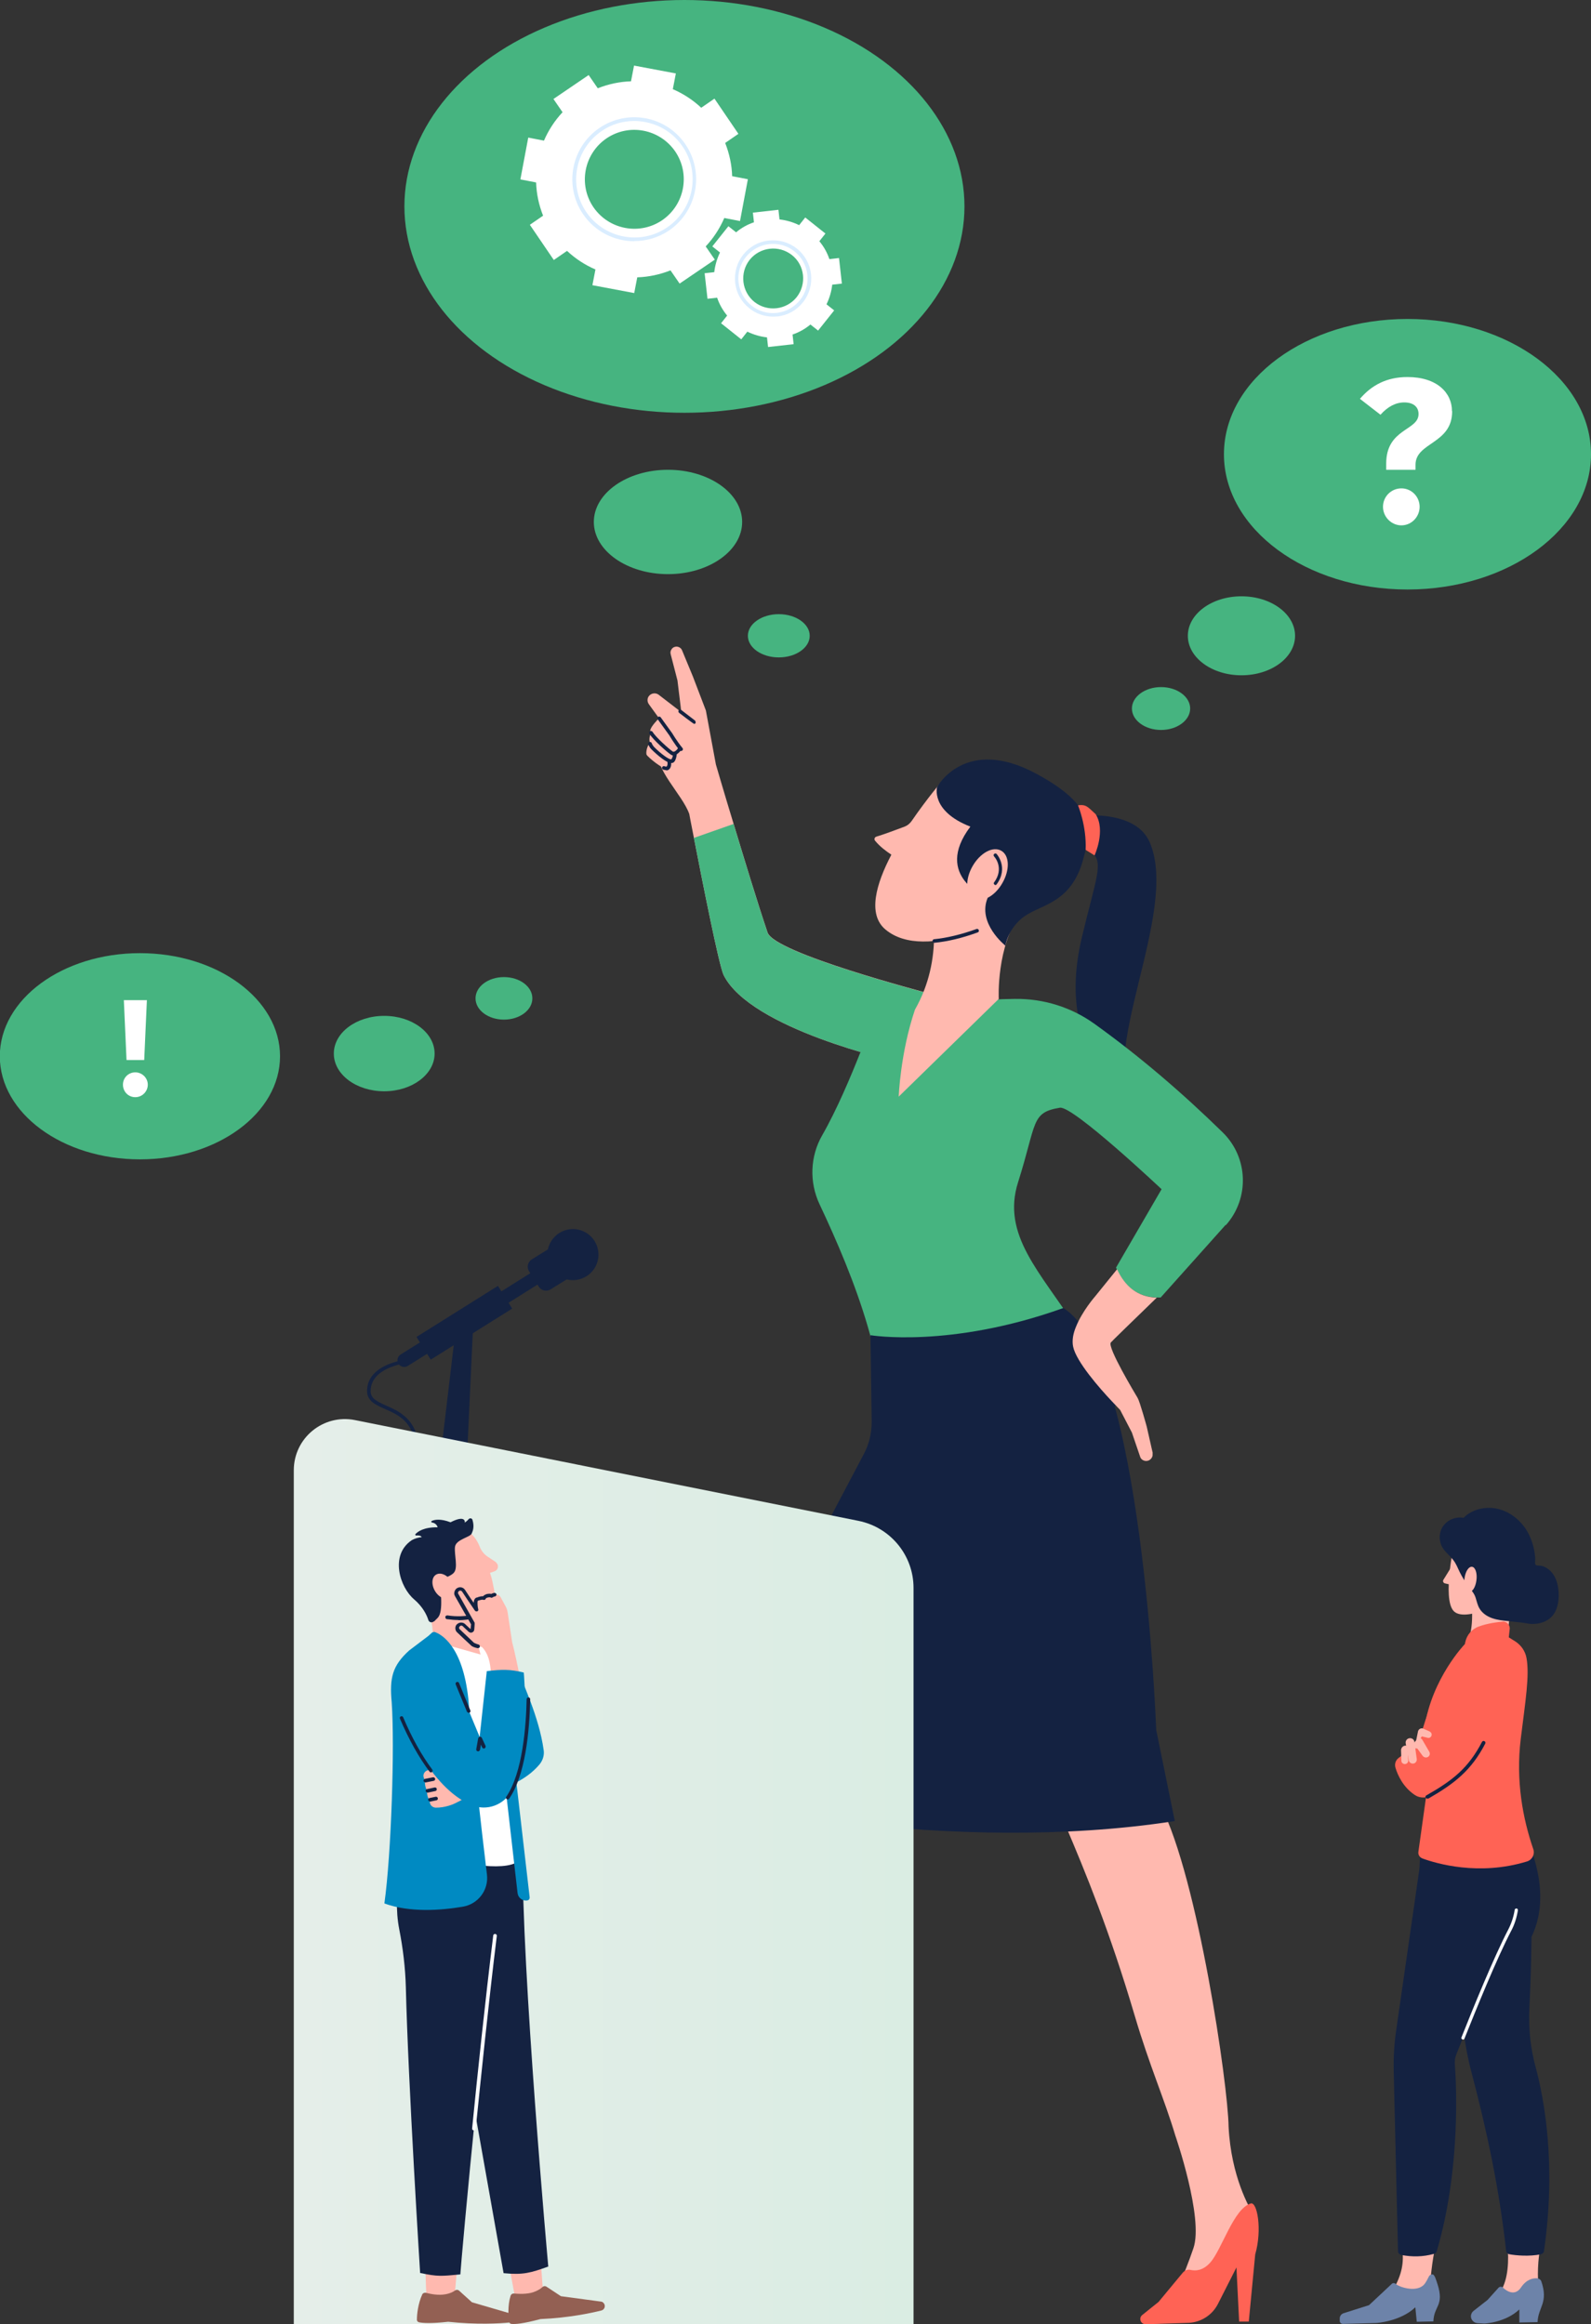 <?xml version="1.0" encoding="UTF-8"?><svg id="_レイヤー_2" xmlns="http://www.w3.org/2000/svg" xmlns:xlink="http://www.w3.org/1999/xlink" viewBox="0 0 89.03 130.06"><rect x="0" y="0" width="89.03" height="130.06" fill="#333333" stroke="none"/><defs><style>.cls-1{fill:#fff;}.cls-2{fill:url(#_名称未設定グラデーション_4);}.cls-3{fill:#008ac2;}.cls-4{fill:#46b480;}.cls-5{fill:#936053;}.cls-6{fill:#daedff;}.cls-7{fill:#142241;}.cls-8{fill:#6d83a9;}.cls-9{fill:#ff6355;}.cls-10{fill:#ffb9af;}</style><linearGradient id="_名称未設定グラデーション_4" x1="16.44" y1="104.73" x2="51.12" y2="104.73" gradientUnits="userSpaceOnUse"><stop offset="0" stop-color="#e5eee9"/><stop offset="1" stop-color="#daede3"/></linearGradient></defs><g id="text"><g><ellipse class="cls-4" cx="38.3" cy="11.55" rx="15.67" ry="11.55"/><g><g><path class="cls-1" d="m39.24,6.03c-.47-.44-1.01-.79-1.59-1.04l.17-.88-2.34-.44-.17.88c-.63.02-1.25.15-1.86.39l-.51-.74-1.97,1.34.51.74c-.44.47-.79,1.01-1.04,1.59l-.88-.17-.44,2.34.88.17c.02.63.15,1.25.39,1.86l-.74.51,1.34,1.97.74-.51c.47.44,1.01.79,1.59,1.04l-.17.88,2.34.44.17-.88c.63-.02,1.25-.15,1.86-.39l.51.74,1.97-1.34-.51-.74c.44-.47.79-1.01,1.04-1.59l.88.17.44-2.34-.88-.17c-.02-.63-.15-1.25-.39-1.86l.74-.51-1.34-1.97-.74.51Zm-2.18,6.29c-1.26.86-2.98.54-3.85-.72-.86-1.26-.54-2.98.72-3.85,1.26-.86,2.98-.54,3.85.72.86,1.26.54,2.98-.72,3.85Z"/><path class="cls-6" d="m35.5,13.5c-1.11,0-2.2-.53-2.87-1.51-1.08-1.58-.67-3.74.9-4.82.76-.52,1.69-.72,2.6-.55.91.17,1.7.69,2.22,1.45,1.08,1.58.67,3.74-.9,4.82-.6.41-1.28.6-1.95.6Zm-.01-6.73c-.65,0-1.29.19-1.83.57-1.48,1.01-1.87,3.05-.85,4.53,1.01,1.48,3.05,1.87,4.53.85,1.48-1.01,1.87-3.05.85-4.53-.49-.72-1.23-1.2-2.09-1.36-.2-.04-.41-.06-.61-.06Z"/></g><g><path class="cls-1" d="m44.72,12.6c-.35-.17-.73-.28-1.1-.32l-.06-.54-1.43.16.06.54c-.36.12-.7.31-1,.56l-.43-.34-.9,1.13.43.34c-.17.35-.28.73-.32,1.1l-.54.06.16,1.43.54-.06c.12.36.31.7.56,1l-.34.43,1.13.9.34-.43c.35.17.73.28,1.1.32l.06.54,1.43-.16-.06-.54c.36-.12.7-.31,1-.56l.43.34.9-1.13-.43-.34c.17-.35.28-.73.32-1.1l.54-.06-.16-1.43-.54.06c-.12-.36-.31-.7-.56-1l.34-.43-1.13-.9-.34.43Zm-.14,4.03c-.58.72-1.63.84-2.36.27-.72-.58-.84-1.63-.27-2.36.58-.72,1.63-.84,2.36-.27s.84,1.63.27,2.36Z"/><path class="cls-6" d="m43.26,17.72c-.48,0-.95-.16-1.33-.47-.45-.36-.73-.86-.79-1.43s.1-1.13.45-1.57c.36-.45.86-.73,1.43-.79.57-.06,1.13.1,1.57.45.92.73,1.08,2.08.34,3.01-.36.45-.86.73-1.43.79-.08,0-.16.01-.25.01Zm0-4.07c-.07,0-.15,0-.22.01-.51.06-.97.31-1.3.72-.32.4-.47.91-.41,1.42.06.51.31.97.72,1.3.4.32.91.47,1.42.41.51-.06.97-.31,1.3-.72.66-.83.53-2.05-.31-2.72-.35-.28-.77-.42-1.2-.42Z"/></g></g><path class="cls-4" d="m15.67,59.11c0,3.19-3.51,5.77-7.84,5.77s-7.84-2.58-7.84-5.77,3.51-5.77,7.84-5.77,7.84,2.58,7.84,5.77Z"/><path class="cls-4" d="m89.03,25.42c0,4.18-4.6,7.57-10.27,7.57s-10.27-3.39-10.27-7.57,4.6-7.57,10.27-7.57,10.27,3.39,10.27,7.57Z"/><path class="cls-4" d="m72.47,35.58c0,1.22-1.34,2.21-3,2.21s-3-.99-3-2.21,1.34-2.21,3-2.21,3,.99,3,2.21Z"/><path class="cls-4" d="m66.6,39.65c0,.66-.73,1.2-1.63,1.2s-1.63-.54-1.63-1.2.73-1.2,1.63-1.2,1.63.54,1.63,1.2Z"/><path class="cls-4" d="m41.53,29.21c0,1.61-1.86,2.92-4.15,2.92s-4.15-1.31-4.15-2.92,1.86-2.92,4.15-2.92,4.15,1.31,4.15,2.92Z"/><ellipse class="cls-4" cx="43.58" cy="35.58" rx="1.73" ry="1.21"/><path class="cls-1" d="m81.26,23.02c0,1.84-2.05,1.72-2.05,2.99v.28h-1.64v-.35c0-1.97,1.81-1.83,1.81-2.77,0-.41-.3-.65-.8-.65-.47,0-.92.23-1.33.69l-1.15-.89c.65-.76,1.49-1.22,2.66-1.22,1.66,0,2.49.89,2.49,1.9Zm-1.82,5.34c0,.57-.46,1.04-1.02,1.04s-1.03-.47-1.03-1.04.46-1.03,1.03-1.03,1.02.47,1.02,1.03Z"/><path class="cls-1" d="m8.27,60.7c0,.38-.31.7-.7.7s-.69-.31-.69-.7.31-.69.69-.69.7.31.7.69Zm-.21-1.38h-.98l-.15-3.35h1.29l-.15,3.35Z"/><path class="cls-4" d="m24.32,58.96c0,1.16-1.26,2.11-2.82,2.11s-2.82-.94-2.82-2.11,1.26-2.11,2.82-2.11,2.82.94,2.82,2.11Z"/><path class="cls-4" d="m29.79,55.87c0,.66-.71,1.19-1.59,1.19s-1.59-.53-1.59-1.19.71-1.19,1.59-1.19,1.59.53,1.59,1.19Z"/><g><path class="cls-10" d="m51.95,55.6l-1.84,3.79s-8.11-1.79-9.62-4.83c-.27-.59-1.2-5.31-1.66-7.67-.16-.8-.26-1.34-.26-1.34-.39-1.1-1.97-2.5-1.77-3.68.2-1.18,1.36-1.74,1.36-1.74l-.25-2.05-.38-1.47c-.03-.11,0-.21.06-.29.04-.06.1-.1.17-.12.17-.05.35.04.41.2l.6,1.45.73,1.91.56,3.02s.42,1.45.99,3.32c.59,1.95,1.32,4.36,1.9,6.08.38,1.16,8.84,3.35,9,3.41Z"/><path class="cls-4" d="m51.95,55.6l-1.84,3.79s-8.11-1.79-9.62-4.83c-.27-.59-1.2-5.31-1.66-7.67l2.22-.78c.59,1.95,1.32,4.36,1.9,6.08.38,1.16,8.84,3.35,9,3.41Z"/><path class="cls-10" d="m37.38,42.32s.19.54-.05.66c-.23.12-1.07-.62-1.14-.73s.02-.61.26-.73c.25-.12.93.79.93.79Z"/><path class="cls-7" d="m37.27,43.1s-.1-.01-.16-.03c-.05-.02-.08-.08-.06-.13s.08-.08.13-.06c.08.03.11.02.11.02.11-.05.06-.36,0-.52-.28-.37-.65-.75-.78-.75-.06,0-.11-.04-.11-.1s.04-.1.1-.11c.32,0,.82.65.97.85.04.09.22.66-.08.82-.03.02-.07.02-.11.02Z"/><path class="cls-10" d="m37.79,41.92s.03.45-.13.64c-.16.2-.89-.45-1.13-.7-.24-.25-.26-.69,0-.97.26-.28,1.26,1.03,1.26,1.03Z"/><path class="cls-7" d="m37.57,42.7c-.36,0-1.11-.76-1.12-.77-.08-.08-.13-.17-.17-.27-.02-.05,0-.11.06-.13.05-.02.11,0,.13.06.03.08.07.14.12.2.38.39.88.75.98.7.1-.12.11-.41.1-.54-.32-.41-.86-.99-1.06-1-.06,0-.1-.05-.09-.11,0-.06.05-.1.11-.09.38.03,1.09.93,1.23,1.11.02.1.05.55-.13.77-.03.03-.07.07-.15.07,0,0,0,0-.01,0Z"/><path class="cls-10" d="m37.19,39.89s-.86.77-.8,1.03c.06.26.98,1.08,1.21,1.23.23.15.55-.31.5-.44-.05-.13-.79-1.01-.79-1.01l-.11-.81Z"/><path class="cls-7" d="m37.69,42.28c-.05,0-.11-.02-.15-.05-.2-.13-.99-.82-1.2-1.17-.03-.05-.01-.11.04-.14.05-.03.11-.01.14.04.18.3.93.97,1.13,1.1.01,0,.04.02.08,0,.1-.03.21-.16.25-.27.02-.05.08-.08.13-.05.05.02.08.08.05.13-.06.15-.22.33-.38.38-.03,0-.06.01-.09.01Z"/><path class="cls-10" d="m38.86,40.42l-2-1.54c-.16-.12-.38-.1-.52.04-.13.13-.14.34-.03.49l1.23,1.7s.48.83.91,1.17c.45-.6.41-1.86.41-1.86Z"/><path class="cls-7" d="m38.12,42.04s-.06-.01-.08-.04c-.3-.36-.55-.79-.58-.84l-.65-.9s-.02-.11.02-.14c.05-.03.11-.02.14.02l.65.9s.27.46.57.82c.04.04.03.11-.01.14-.02.02-.04.02-.07.02Z"/><path class="cls-7" d="m38.84,40.51c-.06-.02-.84-.62-.84-.62-.04-.03-.05-.1-.02-.14s.1-.05.14-.02l.78.6s.05.1.02.14c-.02.03-.05.04-.08.04Z"/><path class="cls-10" d="m56.76,84.65s-6.33,8.46-9.8,14.03c-.84,1.35-1.36,2.87-1.5,4.45-.47,5.3-3.56,12.85-5.25,17.06-.24.6-.46,1.14-.63,1.59-.42,1.08-.64,1.82-.51,2.05.63,1.07.1,2.22-.55,2.37-.35.08-.66.47-.87.82-.18.29-.29.61-.36.95-.32,1.54-1.31,1.93-2.05,1.91-.37-.01-.75.04-1.11.12-.25.06-.54.07-.78-.01-.09-.03-.15-.11-.15-.21,0-.29.2-.52.47-.59.97-.29,1.57-1.85,2.09-3.35.58-1.69.91-4,1.06-4.66.12-.51.24-1.11.35-1.78,1-5.65,1.95-16.19,3.21-20.92,1.61-5.99,9.44-19.08,9.44-19.08l6.92,5.24Z"/><path class="cls-7" d="m62.22,78.42c-.71-.75-2.01-2.24-2.18-3.07-.07-.34,0-.73.16-1.11.78,1.21,1.52,2.56,2.02,4.18Z"/><path class="cls-1" d="m53.72,89.19s-.09-.03-.1-.08c-.71-2.61-1.53-3.85-2.25-4.95-.67-1.03-1.26-1.91-1.59-3.63-.01-.06.03-.11.08-.12.06-.01.11.03.12.08.33,1.68.9,2.55,1.57,3.56.73,1.11,1.56,2.37,2.28,5.01.01.05-.02.11-.07.13,0,0-.02,0-.03,0Z"/><path class="cls-10" d="m62.09,76.78l.37,2.69c.02.17-.1.33-.27.35-.15.02-.29-.07-.34-.21l-1.08-3.11,1.32.27Z"/><path class="cls-7" d="m62.34,78.7c-.05,0-.09-.04-.1-.09l-.19-1.36c0-.06.03-.11.09-.12.06,0,.11.03.12.09l.19,1.36c0,.06-.03.11-.09.12,0,0,0,0-.01,0Z"/><path class="cls-7" d="m60.01,45.69s3.45-.54,4.32,1.43c1.72,3.93-3.1,12.12-.8,14.89-3.5-2.87-3.76-6.39-2.97-9.64.78-3.25,1.2-4.08.56-4.65-1.02-.91-1.86.08-1.86.08l.76-2.11Z"/><path class="cls-4" d="m68.59,68.54l-3.64,4.07c-.08,0-.16,0-.24,0-1.1-.04-1.78-.65-2.22-1.59-.01-.03-.03-.05-.04-.08l2.55-4.39s-4.96-4.68-5.69-4.56c-1.63.27-1.28.82-2.34,4.17-.94,2.95,1.26,5.04,3.22,8.09-.15.38-.23.77-.16,1.11.17.83,1.48,2.31,2.18,3.07.4,1.28.64,2.72.62,4.39,0,.65.09,2.29.29,4.36-3.09,1.19-6.75,2.6-8.64,3.35-1.9-3.57-3.82-7.08-5.07-9.19.49-4.55-1.59-9.79-3.55-13.95-.58-1.23-.53-2.68.15-3.86.82-1.43,1.6-3.29,2.12-4.6.44-1.12,1.38-1.96,2.54-2.27,2.17-.58,4.45-.74,6.13-.76,1.6-.02,3.16.47,4.45,1.4,2.52,1.81,4.9,3.85,7.17,6.07,1.44,1.41,1.51,3.7.17,5.2Z"/><path class="cls-10" d="m70.08,123.82c-.13-.22-1.19-1.98-1.33-4.81-.03-2.35-1.72-13.89-3.79-17.94-1.16-2.28-1.39-9.19-1.83-13.91-3.09,1.19-6.75,2.6-8.64,3.35,2.64,4.95,4.42,9.98,5.1,11.56,1.16,2.72,2.51,6.01,3.91,10.74.84,2.84,1.64,4.6,2.27,6.7,0,0,1.6,4.62,1.01,6.31-.52,1.5-1.12,3.06-2.09,3.35-.27.08-.46.31-.47.58,0,.1.06.19.15.22.23.08.53.07.78.01.37-.08.74-.13,1.11-.12.74.02,1.73-.37,2.05-1.91.07-.33.19-.66.36-.95.21-.35.53-.74.87-.82.65-.15,1.18-1.3.55-2.37Z"/><path class="cls-9" d="m66.19,127.18c.11-.13.27-.19.44-.15.26.06.68.05,1.09-.41.65-.72,1.31-3.03,2.27-3.31.36-.11.65,1.46.25,2.85l-.36,3.76h-.54l-.15-3.03-1.03,2.03c-.31.62-.93,1.03-1.63,1.07l-2.42.08c-.28,0-.41-.34-.19-.52l.91-.73,1.35-1.63Z"/><path class="cls-7" d="m39.42,100.76s13.69,3.12,26.32,1.15l-1.04-5.1s-.76-20.93-5.2-23.61c-6.33,2.27-10.79,1.52-10.79,1.52l.07,4.84c0,.62-.14,1.24-.43,1.79l-7.22,13.68c-.35.67-.62,1.37-.8,2.1l-.9,3.63Z"/><path class="cls-10" d="m64.49,81.32c.04.16-.04.32-.19.4-.16.08-.35.03-.45-.1-.02-.03-.04-.06-.05-.1l-.46-1.35-.66-1.27s-.18-.18-.45-.47c-.71-.75-2.01-2.24-2.18-3.07-.07-.34,0-.73.16-1.11.35-.88,1.07-1.7,1.07-1.7l1.23-1.52c.44.94,1.12,1.55,2.22,1.59-1.41,1.37-2.54,2.46-2.57,2.51-.21.26,1.37,2.88,1.5,3.1.13.22.51,1.61.51,1.61l.34,1.5Z"/><path class="cls-10" d="m51.96,50.57c.19.06.88,3.06-.76,5.93-.82,2.42-.91,4.87-.91,4.87l5.6-5.47s-.16-2.95,1.27-4.89l-1.76-2.4-3.44,1.97Z"/><path class="cls-10" d="m53.94,42.9l-1.23.81s-.82.96-1.7,2.24c-.1.14-.23.25-.39.31-.53.2-1.18.44-1.58.56-.1.03-.14.15-.07.23.26.32.62.59.91.78-.86,1.64-1.34,3.33-.34,4.18,2.29,1.94,7.29-.89,7.29-.89l2.68-4.07-5.56-4.15Z"/><path class="cls-7" d="m52.28,52.76c-.05,0-.1-.04-.1-.09,0-.06.04-.11.09-.11.71-.07,1.51-.26,2.37-.57.05-.02.11,0,.13.06.02.05,0,.11-.06.13-.88.32-1.69.51-2.42.58,0,0,0,0-.01,0Z"/><path class="cls-7" d="m52.44,44.04s1.57-2.9,5.57-.73c3.3,1.79,3.07,3.1,2.59,4.83-.68,2.42-2.33,2.46-3.29,3.15-.91.66-1.05,1.63-1.05,1.63,0,0-1.59-1.25-.99-2.68,0,0-3.09-1.17-.97-3.98-2.25-.88-1.86-2.23-1.86-2.23Z"/><path class="cls-10" d="m56.09,49.42c-.42.74-1.14,1.12-1.6.85-.46-.26-.49-1.07-.06-1.81s1.14-1.12,1.6-.85c.46.26.49,1.07.06,1.81Z"/><path class="cls-9" d="m35.18,127.18c.11-.13.27-.19.44-.15.26.06.68.05,1.09-.41.65-.72,1.31-3.03,2.27-3.31.36-.11.65,1.46.25,2.85l-.36,3.76h-.54l-.15-3.03-1.03,2.03c-.31.62-.93,1.03-1.63,1.07l-2.42.08c-.28,0-.41-.34-.19-.52l.91-.73,1.35-1.63Z"/><path class="cls-9" d="m60.32,45.06s.49,1.15.43,2.5l.5.31s.64-1.39.06-2.31c-.41-.36-.51-.57-.99-.49Z"/><path class="cls-7" d="m55.71,49.54c-.11-.05-.12-.12-.08-.16.58-.8.03-1.42,0-1.45-.04-.04-.04-.11,0-.14.04-.04.11-.04.14,0,0,0,.69.76,0,1.7-.02.03-.05.04-.08.04Z"/></g><path class="cls-7" d="m25.52,74.19c-.02.14-.88,7.42-.88,7.42l1.48.23.37-7.98-.97.32Z"/><path class="cls-7" d="m23.36,81.12c-.05,0-.1-.04-.1-.09-.11-1.48-1-1.87-1.72-2.18-.51-.23-1-.44-1-1.01,0-1.5,2.14-1.75,2.16-1.75.06,0,.11.03.11.09,0,.06-.03.11-.09.11-.02,0-1.97.23-1.98,1.55,0,.41.31.57.87.82.73.32,1.72.76,1.84,2.36,0,.06-.04.11-.09.11,0,0,0,0,0,0Z"/><path class="cls-2" d="m51.12,130.06H16.44v-47.78c0-1.81,1.65-3.16,3.42-2.81l28.18,5.64c1.79.36,3.08,1.93,3.08,3.75v41.2Z"/><g><polygon class="cls-10" points="28.52 126.94 28.83 128.62 30.4 128.42 30.27 126.68 28.52 126.94"/><path class="cls-5" d="m28.57,128.48c.03-.09.11-.14.2-.13.24.02.71.05,1.09-.08.27-.1.41-.2.49-.28.06-.06.15-.07.22-.03l.82.54,2.23.3c.07,0,.14.05.18.11.1.15.02.35-.15.39-.57.14-1.8.41-3.41.48-.97.26-1.41.29-1.61.27-.08,0-.14-.07-.15-.14-.03-.25-.08-.89.09-1.43Z"/><path class="cls-7" d="m23.63,104.28s-.03,2.52,1.33,4.8c.67,3.78,3.22,18.13,3.22,18.13,1.1.11,1.52-.02,2.5-.37,0,0-1.51-16.76-1.43-23.27l-5.61.71Z"/><polygon class="cls-10" points="23.8 126.89 23.86 128.59 25.43 128.63 25.58 126.89 23.8 126.89"/><path class="cls-7" d="m22.66,103.73s-.74,2.08-.32,4.23c.21,1.07.34,2.15.37,3.24.13,5.4.8,16,.8,16,1.01.21,1.16.18,2.25.08.04-.72,1.5-16.98,2.56-23.4l-5.66-.14Z"/><path class="cls-1" d="m26.52,119.22c-.07,0-.11-.06-.1-.11.29-2.95.74-7.22,1.18-10.79,0-.06.06-.1.11-.09.06,0,.1.06.09.11-.44,3.57-.88,7.84-1.18,10.79,0,.05-.05.09-.1.09Z"/><path class="cls-1" d="m23.81,103.91c2.21.38,4.69.92,5.35.11l-1.8-12.02-1.16-.35-1.72-.32-.43.83-.24,11.75Z"/><path class="cls-3" d="m26.04,91.3s.86.07,1.42.81l.28-.07s-.44-1.07-1.46-1.1l-.24.36Z"/><path class="cls-10" d="m23.85,89.76c.28.78.46,1.51.31,2.06l2.73.77-.79-3.05-2.25.22Z"/><path class="cls-10" d="m27.75,87.42l-.48-.32c-.19-.13-.34-.32-.42-.53-.35-.92-1.09-1.1-1.09-1.1l-2.6,1.73.59,2.89s1.21.74,2.81.37c.76-.17,1.23-.73,1.09-1.49-.07-.35-.11-.6-.23-.95l.26-.09c.19-.07.26-.33.08-.49Z"/><path class="cls-7" d="m25.66,90.66c-.22,0-.43-.02-.65-.05-.06,0-.09-.06-.09-.12s.06-.09.12-.09c.5.08,1.01.06,1.5-.05.33-.08.6-.23.78-.43.04-.04.1-.05.14,0,.04.04.05.1,0,.14-.21.24-.52.41-.89.5-.31.07-.62.11-.93.11Z"/><path class="cls-7" d="m24.27,90.74c-.1.09-.26.05-.3-.08-.09-.29-.31-.74-.8-1.16-.79-.67-1.37-2.46-.14-3.3,0,0,.21-.14.57-.18-.06-.1-.21-.1-.31-.09-.05,0-.07-.05-.04-.08.13-.14.46-.39,1.24-.38-.05-.18-.2-.25-.32-.27-.05,0-.05-.07,0-.09.16-.07.49-.13,1.04.08.88-.45.8.02.8.02,0,0,.13-.09.22-.2.06-.07.19-.05.21.05.11.37.03.6-.05.77-.11.21-.88.32-.93.74s.19,1.18-.07,1.45-.64.23-.72.53c-.08.3.19,1.62-.18,1.99-.08.08-.15.15-.2.2Z"/><path class="cls-10" d="m25.38,89.15s.1-.31-.12-.65c-.23-.37-.61-.53-.86-.38s-.27.57-.05.93c.22.36.61.52.86.37.09-.06.15-.15.18-.26h0Z"/><path class="cls-3" d="m27.36,92l.66.17,1.62,14.02c0,.08-.05.15-.13.16-.28.05-.53-.16-.55-.43l-1.59-13.92Z"/><path class="cls-3" d="m24.18,91.36s.1-.05.15-.03c.34.12,1.56.74,1.88,3.76.16,2.3.74,7.34,1.04,9.82.1.86-.49,1.64-1.34,1.79-1.23.21-2.99.34-4.4-.18.39-2.8.58-8.79.41-11.25-.13-1.38.04-2.06.98-2.91l1.07-.81.21-.19Z"/><path class="cls-10" d="m24.77,98.89l-.81.17c-.19.04-.31.23-.25.41.02.06.04.12.08.18-.04.19.04.46.11.55-.02.44.15.52.15.52,0,0,0,.05,0,.12.01.18.15.31.33.32.52.01.99-.2.99-.2,0,0,.69-.3.91-.56l-.61-1.63-.89.12Z"/><path class="cls-7" d="m23.8,99.75s-.09-.03-.1-.08c-.01-.06.03-.11.08-.12l.45-.09c.05-.01.11.03.12.08.01.06-.03.11-.08.12l-.45.09s-.01,0-.02,0Z"/><path class="cls-7" d="m23.92,100.32s-.09-.03-.1-.08c-.01-.06.02-.11.08-.12l.42-.09c.06-.01.11.02.12.08.01.06-.02.11-.08.12l-.42.09s-.01,0-.02,0Z"/><path class="cls-7" d="m24.06,100.82s-.09-.03-.1-.08c-.01-.06.02-.11.08-.12l.34-.07c.05-.01.11.02.12.08.01.06-.02.11-.08.12l-.34.07s-.01,0-.02,0Z"/><path class="cls-3" d="m24.97,98.72l.65,1.73s3.04.11,4.57-1.71c.19-.23.28-.53.23-.82-.26-1.85-1.16-3.7-1.65-4.98-.16-.4-.5-.7-.92-.8l.94,5.88-3.82.7Z"/><g><path class="cls-10" d="m29.36,95.46l-1.85-.36c-.11-.85.18-2.19-.54-2.93l-.34-.09c-.07-.02-.13-.05-.19-.08l-.8-.76c-.09-.09-.09-.24,0-.33.1-.08.22-.07.3,0l.34.32c.06.04.14,0,.14-.07l.03-.32-.28-.49-.43-.75-.21-.37s-.03-.08-.03-.12c0-.06.02-.11.06-.15.15-.1.28-.07.35.03l.29.44.44.67.07-.04-.13-.39c-.03-.08,0-.17.09-.21.11-.06.25-.1.37-.05.06-.16.36-.18.42-.12.06-.05.15-.08.23-.08.14,0,.26.06.33.18l.28.52c.06.11.09.22.11.34l.25,1.65c.04.13.54,2.18.67,3.57Z"/><path class="cls-10" d="m27.33,90.1l-.24-.65.24.65Z"/></g><path class="cls-7" d="m26.75,92.24s-.13-.03-.13-.03c-.08-.02-.15-.05-.22-.09-.02-.01-.82-.77-.82-.77-.07-.06-.1-.15-.1-.24,0-.09.04-.18.11-.23.13-.11.32-.1.43,0l.31.29.03-.27-.9-1.58c-.03-.06-.05-.11-.04-.17,0-.08.04-.16.09-.22.02-.02.03-.03.06-.05.15-.1.35-.06.45.09l.29.44.2.29c0-.08.02-.16.05-.21.04-.06.09-.09.12-.09.03,0,.06-.02.09-.03.08-.02.16-.05.26-.04.05-.06.13-.1.23-.13.07-.01.16-.02.23,0,.05-.03.11-.05.17-.06.06,0,.11.03.12.08s-.03.11-.08.12c-.05,0-.1.03-.13.05-.04.03-.09.03-.13,0-.02,0-.11-.01-.18.02-.02,0-.07.03-.08.06-.02.05-.08.08-.13.06-.06-.02-.13,0-.21.02-.03.01-.07.02-.1.03-.04.06-.01.37.02.47.02.05,0,.1-.05.12-.05.02-.1,0-.13-.03l-.43-.63-.29-.44c-.04-.06-.11-.07-.17-.04-.04.04-.06.07-.06.1,0,.02,0,.05.02.07l.91,1.61c.01.06-.02.38-.02.38,0,.07-.05.13-.11.16-.06.03-.13.02-.19-.02-.01,0-.35-.33-.35-.33-.04-.04-.11-.04-.15,0-.03.03-.05.06-.05.09,0,.03.01.07.04.09l.79.75s.1.05.16.07l.1.03c.05.02.09.07.07.13-.01.05-.05.07-.1.07Z"/><path class="cls-3" d="m21.98,94.84c.61,1.74,2.08,5.18,4.39,6.17.87.37,1.87,0,2.28-.85,1.04-2.21.67-6.46.66-6.56-.74-.19-1.24-.18-2.07-.08l-.4,3.68-1.41-3.4c-.44-1.07-1.78-1.45-2.72-.76l-.21.16c-.51.38-.72,1.04-.51,1.64Z"/><path class="cls-7" d="m24.12,99.19s-.06-.01-.08-.04c-.6-.8-1.16-1.8-1.66-2.97-.02-.05,0-.11.05-.13s.11,0,.13.05c.49,1.16,1.04,2.14,1.63,2.93.03.05.02.11-.02.14-.02.01-.04.02-.06.02Z"/><path class="cls-7" d="m28.41,100.71c-.1-.05-.12-.11-.08-.16.92-1.34,1.11-3.99,1.14-5.46,0-.06.05-.1.1-.1.06,0,.1.05.1.1-.04,1.82-.27,4.25-1.18,5.57-.02.03-.05.04-.08.04Z"/><path class="cls-7" d="m26.22,95.85s-.08-.02-.09-.06l-.63-1.53c-.02-.05,0-.11.06-.13.05-.02.11,0,.13.06l.63,1.53c.02.05,0,.11-.06.13-.01,0-.03,0-.04,0Z"/><path class="cls-5" d="m23.62,128.41c.04-.08.13-.12.22-.1.23.06.7.16,1.09.08.28-.05.44-.14.53-.21.07-.05.16-.05.22,0l.73.66,2.16.63c.07.02.13.07.16.14.07.16-.03.34-.21.36-.58.06-1.84.13-3.44-.04-1,.11-1.44.07-1.63.03-.08-.02-.13-.09-.12-.16,0-.26.06-.89.3-1.4Z"/><path class="cls-7" d="m26.75,98.01c-.07-.01-.11-.06-.1-.12l.11-.62s.04-.08.09-.08c.04,0,.09.02.11.06l.21.45c.02.05,0,.11-.05.14s-.11,0-.14-.05l-.07-.16-.05.3s-.05.08-.1.08Z"/></g><g><path class="cls-10" d="m84.68,88.7l-.41,3.55-2.46.33c.72-1.21.59-2.28.49-3.51l2.38-.37Z"/><path class="cls-10" d="m86.22,125.6c-.17.88-.21,1.77-.1,2.67l-1.21.29-.96-.3c.47-.7.48-1.82.41-2.6l1.86-.06Z"/><path class="cls-8" d="m86.25,127.67c-.03-.09-.12-.16-.22-.17-.21-.02-.59.03-.91.5-.35.53-.82.21-1.03.01-.06-.06-.16-.05-.22,0l-.63.7-.78.61c-.09.07-.14.17-.15.28-.01.22.16.4.38.41l.38.02s1.17-.05,1.95-.79v.73s1.02-.02,1.02-.02c.03-.85.63-1.08.2-2.31Z"/><path class="cls-10" d="m80.32,125.71c-.18.85-.28,1.74-.32,2.66l-.99.3-1.03-.56c.46-.83.6-1.47.48-2.34l1.86-.06Z"/><path class="cls-8" d="m80.44,127.83c-.06-.19-.16-.57-.29-.55-.23.04-.14.09-.4.49-.38.57-1.43.24-1.65.04-.07-.06-.17-.06-.23.01l-1.26,1.18-1.42.45c-.13.04-.22.16-.22.29v.14c0,.1.08.17.18.17l1.86-.05s1.35-.08,2.19-.88l.08.81.93-.02c.03-.89.62-.86.23-2.09Z"/><path class="cls-7" d="m85.16,102.36s1.9,3.24.54,6.03c-.01,1.58-.07,2.98-.12,4.02-.05,1.1.06,2.2.35,3.26.5,1.87,1.16,5.5.47,10.3-.01.09-.08.16-.16.18-.65.14-1.43.07-1.79,0-.09-.02-.16-.09-.17-.19-.38-3.48-1.09-6.77-1.94-10-.2-.74-.34-1.49-.43-2.25l-1.33-11.17,4.59-.18Z"/><path class="cls-7" d="m83.38,102.83c.44.05.81.34.98.75.39.98.94,2.87.12,4.44-1,1.93-2.57,5.91-2.99,6.96-.07.17-.09.35-.08.53.09,1.16.33,5.91-1.01,10.47-.02.08-.08.13-.16.15-.61.17-1.22.18-1.83.06-.1-.02-.18-.11-.18-.21l-.24-10.06c-.02-.77.03-1.55.14-2.31l1.29-8.97s0-.07.01-.1l.05-.88c.04-.7.67-1.23,1.37-1.14l2.52.31Z"/><path class="cls-1" d="m81.86,114.14c-.08-.03-.1-.08-.08-.12.63-1.59,1.81-4.49,2.62-6.04.17-.33.3-.71.36-1.1,0-.05.06-.08.1-.08.05,0,.08.05.08.1-.07.42-.19.81-.38,1.16-.81,1.55-1.98,4.44-2.61,6.02-.01.04-.05.06-.08.06Z"/><path class="cls-9" d="m84.1,90.75c-.28.02-.85.09-1.34.27-.4.14-.69.48-.77.9-.01.06-.02.09-.02.09-.01,0-1.84,1.92-2.25,4.63-.1,1.55.09,3.83.09,3.85,0,0-.44,3.15-.44,3.15-.02.15.07.3.22.36.76.28,3.16,1,5.86.17.29-.09.45-.4.35-.69-.58-1.69-.99-3.81-.7-6.18.26-2.11.5-3.54.32-4.52-.07-.38-.3-.71-.62-.92-.21-.13-.37-.23-.37-.23l.05-.46c.02-.16-.07-.32-.22-.39-.06-.02-.11-.04-.16-.03Z"/><path class="cls-10" d="m81.27,87.6l-.5.81c-.05.08,0,.18.09.2l.43.1-.02-1.11Z"/><path class="cls-10" d="m81.37,86.39s-.66,3.04-.04,3.75,2.97-.57,2.97-.57l.26-2.44-3.19-.74Z"/><path class="cls-7" d="m86.9,88.08c.22.31.3.69.32,1.06.02.49-.07,1.02-.42,1.36-.27.27-.67.38-1.05.38-.21,0-.41-.06-.62-.08-.24-.03-.48-.05-.73-.08-.3-.03-.6-.06-.89-.16s-.55-.27-.71-.53c-.12-.19-.16-.42-.23-.63-.09-.27-.26-.42-.41-.64-.18-.25-.34-.51-.48-.79-.11-.23-.2-.47-.36-.67-.18-.24-.43-.42-.59-.68-.23-.37-.22-.87.03-1.22.24-.35.71-.54,1.14-.46.48-.49,1.25-.66,1.92-.5.68.16,1.26.63,1.62,1.22.28.47.43,1,.47,1.54,0,.08-.03.32.02.37.05.06.27.04.35.06.25.07.47.24.61.44Z"/><path class="cls-10" d="m81.95,88.34c-.05.39.06.73.25.75.19.02.37-.27.42-.66s-.06-.73-.25-.75c-.19-.02-.37.27-.42.66Z"/><path class="cls-9" d="m84.14,93.77c-.25,1.48-1.22,5.82-4.24,6.78-.25.08-.52.04-.73-.1-.66-.44-.96-1.12-1.08-1.52-.06-.2,0-.41.16-.54.22-.18.59-.44,1.07-.58,0,0,.82-3.45,2.1-4.99.07-.08.14-.15.22-.22.66-.51,1.33-.56,1.84-.26.5.29.76.86.67,1.43Z"/><path class="cls-7" d="m79.87,100.66s-.09-.03-.1-.07c-.02-.05.01-.11.07-.13,1.46-.83,2.33-1.52,3.09-2.98.03-.05.09-.07.14-.04.05.03.07.09.04.14-.78,1.5-1.72,2.23-3.16,3.06-.06.02-.07.02-.08.02Z"/><path class="cls-10" d="m80.03,96.91l-.38-.17c-.12-.06-.27.02-.3.15l-.11.54.14.06.18-.32.33.08c.1.03.2-.04.22-.14.02-.08-.02-.17-.1-.2Z"/><path class="cls-10" d="m79.98,98.03l-.39-.67c-.06-.11-.22-.12-.3-.02l-.17.2v.31h.19l.3.41c.07.09.2.12.3.06.1-.06.13-.19.07-.29Z"/><path class="cls-10" d="m78.75,97.69h-.07c-.15-.02-.28.11-.28.26l.02.59c0,.1.09.18.19.18.11,0,.2-.09.19-.2l-.05-.83Z"/><path class="cls-10" d="m79.28,98.44l-.13-.96c-.02-.15-.17-.24-.31-.2-.12.03-.2.15-.18.28l.17.95c.03.14.18.22.31.17.09-.04.15-.13.14-.23Z"/></g><g><rect class="cls-7" x="23.3" y="73.27" width="5.38" height="1.5" transform="translate(-35.35 25.11) rotate(-32.08)"/><path class="cls-7" d="m31.48,71.01l-8.66,5.43c-.18.11-.41.06-.52-.12-.11-.18-.06-.41.12-.52l8.66-5.43.4.63Z"/><path class="cls-7" d="m33.27,69.45c.42.67.22,1.55-.45,1.97-.67.42-1.55.22-1.97-.45-.42-.67-.22-1.55.45-1.97s1.55-.22,1.97.45Z"/><path class="cls-7" d="m32.06,71.38l-1.24.77c-.23.15-.54.08-.68-.16l-.53-.84c-.15-.23-.08-.54.16-.68l1.24-.77,1.05,1.68Z"/></g></g></g></svg>